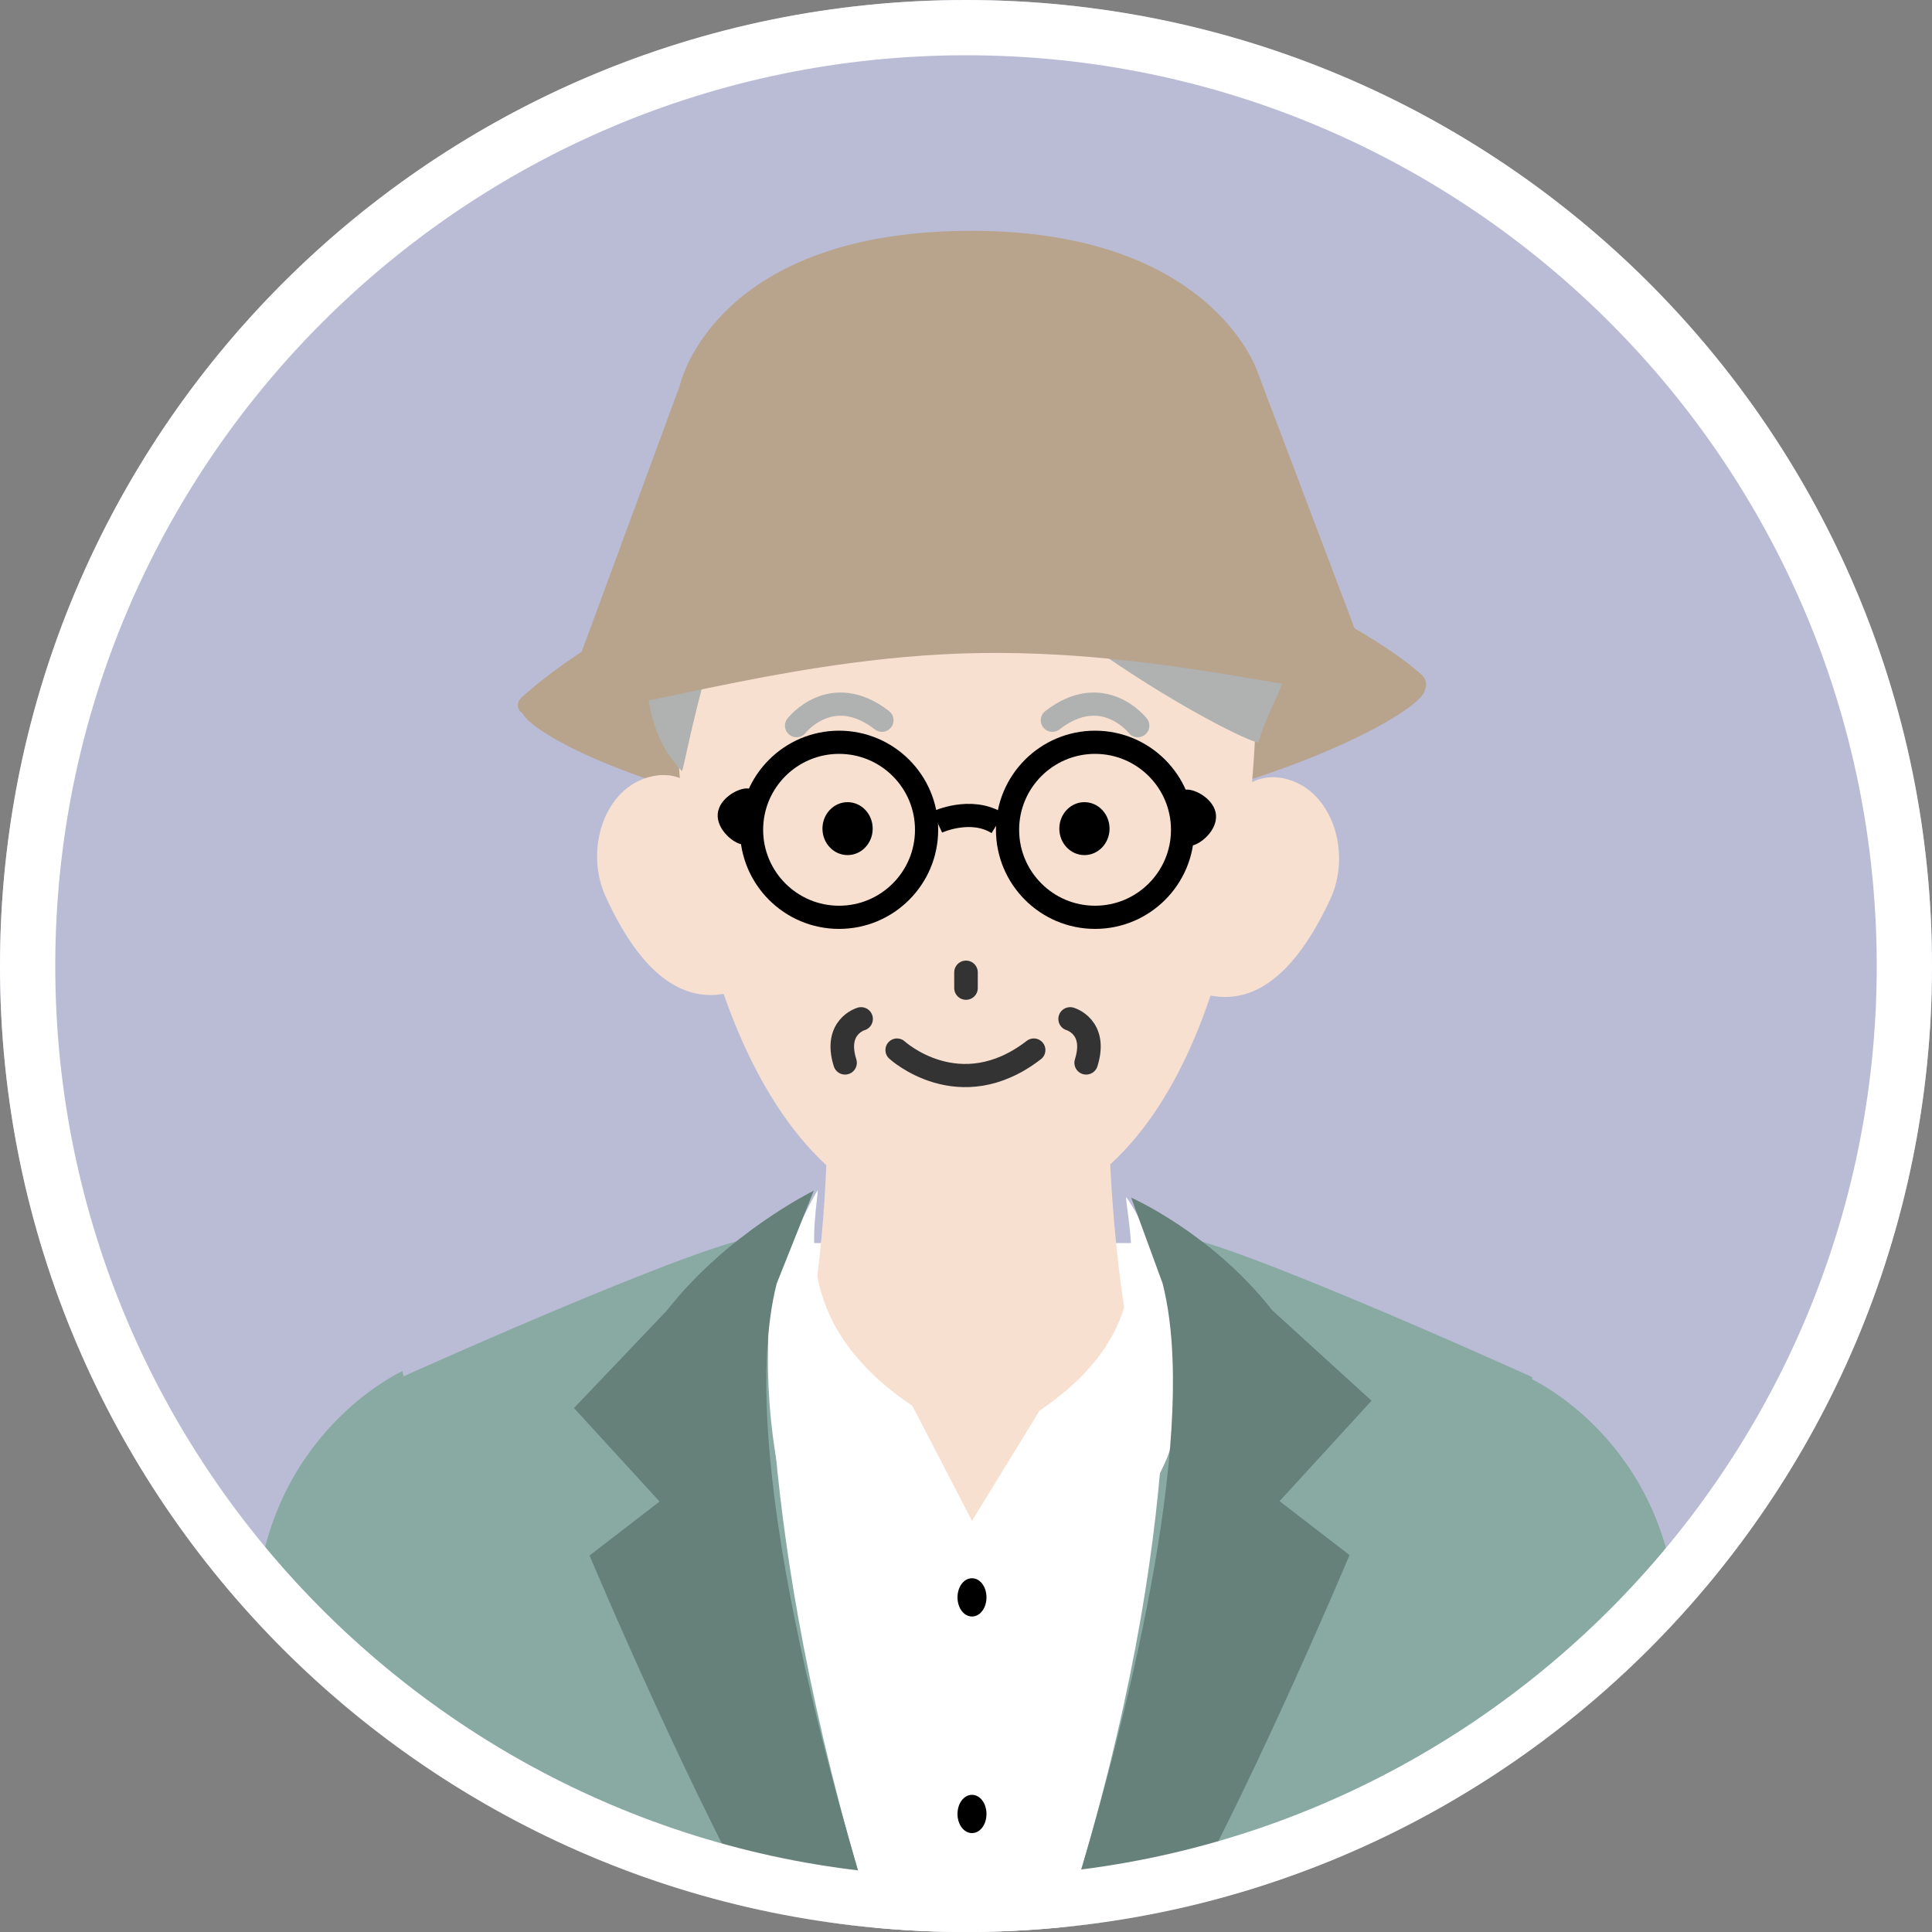 <?xml version="1.0" encoding="UTF-8"?>
<svg id="_レイヤー_1" data-name="レイヤー 1" xmlns="http://www.w3.org/2000/svg" xmlns:xlink="http://www.w3.org/1999/xlink" viewBox="0 0 100 100">
  <rect x="0" y="0" width="100" height="100" fill="#808080" stroke="none"/>
  <defs>
    <style>
      .cls-1, .cls-2 {
        fill: #babcd6;
      }

      .cls-3 {
        stroke-width: 1.22px;
      }

      .cls-3, .cls-4 {
        stroke: #333;
      }

      .cls-3, .cls-4, .cls-5 {
        stroke-linecap: round;
        stroke-linejoin: round;
      }

      .cls-3, .cls-4, .cls-5, .cls-6 {
        fill: none;
      }

      .cls-4, .cls-5, .cls-6 {
        stroke-width: 1.2px;
      }

      .cls-7 {
        clip-path: url(#clippath-1);
      }

      .cls-5 {
        stroke: #b0b1b1;
      }

      .cls-6 {
        stroke: #000;
        stroke-miterlimit: 10;
      }

      .cls-8, .cls-9, .cls-10, .cls-11, .cls-12, .cls-2, .cls-13, .cls-14 {
        stroke-width: 0px;
      }

      .cls-9 {
        fill: #f8e0d1;
      }

      .cls-10 {
        fill: #88aaa3;
      }

      .cls-11 {
        fill: #b0b1b1;
      }

      .cls-12 {
        fill: #b8a38c;
      }

      .cls-13 {
        fill: #fff;
      }

      .cls-14 {
        fill: #66807a;
      }
    </style>
    <clipPath id="clippath-1">
      <circle class="cls-2" cx="50" cy="50" r="50"/>
    </clipPath>
  </defs>
  <g>
    <circle class="cls-1" cx="50" cy="50" r="50"/>
    <g class="cls-7">
      <g>
        <path class="cls-12" d="M73.75,35.68c.02,1.32-11.2,7.03-23.91,7.2-12.71.17-22.82-4.81-22.84-6.13s10.19-8.4,22.9-8.57c12.71-.17,23.83,6.18,23.84,7.5Z"/>
        <g>
          <path class="cls-13" d="M56.01,103.08c5.84-18.2,4.57-38.74,4.57-38.74h-20.92s-1.28,20.54,4.57,38.74h11.79Z"/>
          <path class="cls-8" d="M51.06,82.68c0,.55-.33.99-.75.99s-.75-.44-.75-.99.33-.99.75-.99.75.44.75.99Z"/>
          <path class="cls-8" d="M51.06,93.89c0,.55-.33.99-.75.99s-.75-.44-.75-.99.33-.99.75-.99.75.44.75.99Z"/>
          <path class="cls-9" d="M59.8,74.71c-3.1-9.32-2.39-22.75-2.39-22.75h-14.74s1.08,12.79-2.23,22.75l6.77-1.97,3.1,5.98,3.5-5.71,5.99,1.7Z"/>
          <path class="cls-10" d="M76.41,103.08l2.9-31.8s-18.77-8.51-18.85-7.18c-.31,5.17,1.11,16.81-6.51,38.97h22.46Z"/>
          <path class="cls-10" d="M46.33,103.08c-7.28-22.1-6.4-33.76-6.71-38.92-.08-1.33-18.85,7.13-18.85,7.13l2.9,31.8h22.66Z"/>
          <path class="cls-13" d="M40.06,66.31c-.07-.19,2.31-4.98,2.27-4.67-.26,2.49-1.1,7.09,4.87,11.11.39.27-3.29.35-4.88,2.25l-.26,6.07c-.59-2.23-1.61-3.89-1.91-5.72-.85-5.25-.09-9.03-.09-9.03Z"/>
          <path class="cls-13" d="M60.64,66.31c.07-.19-2.39-4.63-2.36-4.32.26,2.49,1.5,7-4.47,11.02-.4.27,2.91.87,3.94,1.63,1.14.83.22,5.86.22,5.86.61-2.28,2.46-4.24,2.73-6.07.77-5.09-.06-8.11-.06-8.11Z"/>
          <path class="cls-14" d="M30.51,80.5s5.54,13.19,9.88,20.53c.42.71.85,1.39,1.29,2.06h4.67c-3.61-11.15-8.28-28.22-6.15-36.65l1.92-4.81s-4.47,2.19-7.6,6.2l-4.81,5.05,4.43,4.84-3.62,2.79Z"/>
          <path class="cls-14" d="M60.69,70.36c.35,9.09-3.55,23.1-6.67,32.72h4.67c.43-.67.87-1.35,1.29-2.06,4.34-7.34,9.87-20.53,9.87-20.53l-3.62-2.79,4.76-5.2-5.14-4.68c-3.13-4-7.3-5.83-7.3-5.83l1.63,4.45c.29,1.16.46,2.48.51,3.93Z"/>
        </g>
        <path class="cls-10" d="M23.86,103.08l-.4-5.71s-.36-9.25-.98-15.48c-.62-6.23-1.65-10.92-1.65-10.92,0,0-7.14,3.21-7.62,12.49,0,0-.93,4.78-2.53,19.61h13.17Z"/>
        <path class="cls-10" d="M89.32,103.08c-1.58-14.54-2.49-19.24-2.49-19.24-.47-9.28-7.62-12.49-7.62-12.49,0,0-1.03,4.69-1.65,10.92-.62,6.23-.98,15.48-.98,15.48l-.37,5.34h13.11Z"/>
        <g>
          <g>
            <path class="cls-9" d="M37.87,43.93c.8,2.42,2.47,6.62.24,7.35-2.23.73-4.63-.2-6.77-4.89-1.05-2.32-.14-5.39,2.09-6.12,2.23-.73,3.64,1.24,4.43,3.66Z"/>
            <path class="cls-9" d="M62.35,44.02c-.81,2.41-2.52,6.6-.29,7.35s4.63-.17,6.8-4.84c1.07-2.31.17-5.39-2.05-6.14-2.23-.75-3.64,1.22-4.46,3.63Z"/>
            <path class="cls-9" d="M65.03,36.18c-.26,13.28-4.38,27.03-15.1,27.03s-14.95-15.69-14.91-27.13c.04-11.44,7.19-19.48,15.48-19.45,8.29.03,14.76,8.11,14.54,19.55Z"/>
            <path class="cls-3" d="M55.39,52.74s1.42.4.83,2.27"/>
            <path class="cls-3" d="M44.57,52.74s-1.42.4-.83,2.27"/>
            <g>
              <path class="cls-6" d="M48.51,42.55s1.73-.81,3.13.06"/>
              <path class="cls-8" d="M38.73,42.32c-.07.8.21,1.43-.28,1.39-.49-.04-1.37-.79-1.3-1.59.07-.8,1.07-1.35,1.56-1.31.49.04.09.71.02,1.51Z"/>
              <path class="cls-8" d="M61.35,42.39c.06.8-.22,1.43.27,1.39s1.38-.78,1.32-1.59c-.06-.8-1.06-1.36-1.55-1.32s-.1.71-.04,1.51Z"/>
              <path class="cls-6" d="M47.96,42.95c0,2.5-2.03,4.53-4.53,4.53s-4.53-2.03-4.53-4.53,2.03-4.53,4.53-4.53,4.53,2.03,4.53,4.53Z"/>
              <path class="cls-6" d="M61.21,42.95c0,2.5-2.03,4.53-4.53,4.53s-4.53-2.03-4.53-4.53,2.03-4.53,4.53-4.53,4.53,2.03,4.53,4.53Z"/>
            </g>
            <path class="cls-5" d="M41.23,37.56s1.8-2.31,4.42-.28"/>
            <path class="cls-5" d="M58.89,37.56s-1.8-2.31-4.42-.28"/>
            <line class="cls-3" x1="50" y1="50.33" x2="50" y2="51.14"/>
            <path class="cls-4" d="M46.43,54.35s3.23,2.97,7.08,0"/>
            <ellipse class="cls-8" cx="43.87" cy="42.89" rx="1.3" ry="1.37"/>
            <ellipse class="cls-8" cx="56.13" cy="42.89" rx="1.3" ry="1.37"/>
          </g>
          <path class="cls-11" d="M33.16,31.09c-.46-10.78,7.25-16.62,12.75-15.27,1.88-1.58,4.21-2.47,9.57-.94,8.66,2.47,11.74,10.72,11.76,14.94.02,5.25-1.37,6.05-2.1,8.6-.08.28-12.33-5.53-20.79-16.25-6.68,2.87-8.9,17.92-9.06,17.74-1.7-1.84-1.9-3.58-2.13-8.83Z"/>
        </g>
        <g>
          <path class="cls-12" d="M73.63,34.97c-.7-.65-1.92-1.52-3.52-2.45l-5.03-13.29s-2.41-7.46-15.25-7.28c-12.96.18-14.64,8-14.64,8l-5.08,13.78c-1.37.91-2.44,1.75-3.12,2.38-.34.31-.19.78.23.88,3.15.71,12.87-3.05,23.59-3.19,10.72-.15,19.81,3.08,22.63,2.19.4-.13.51-.72.18-1.02Z"/>
          <path class="cls-12" d="M31.47,30.06l-.96,2.98c7-2.27,22.88-5.88,39.28-1.18l-1.01-2.83c-5.22-1.76-12.58-2.38-18.92-2.15-8.9.33-16.82,2.54-18.39,3.18Z"/>
        </g>
      </g>
    </g>
  </g>
  <path class="cls-13" d="M50,2.86c25.99,0,47.14,21.15,47.14,47.14s-21.15,47.14-47.14,47.14S2.86,75.99,2.86,50,24.01,2.86,50,2.86M50,0C22.39,0,0,22.39,0,50s22.39,50,50,50,50-22.39,50-50S77.61,0,50,0h0Z"/>
</svg>